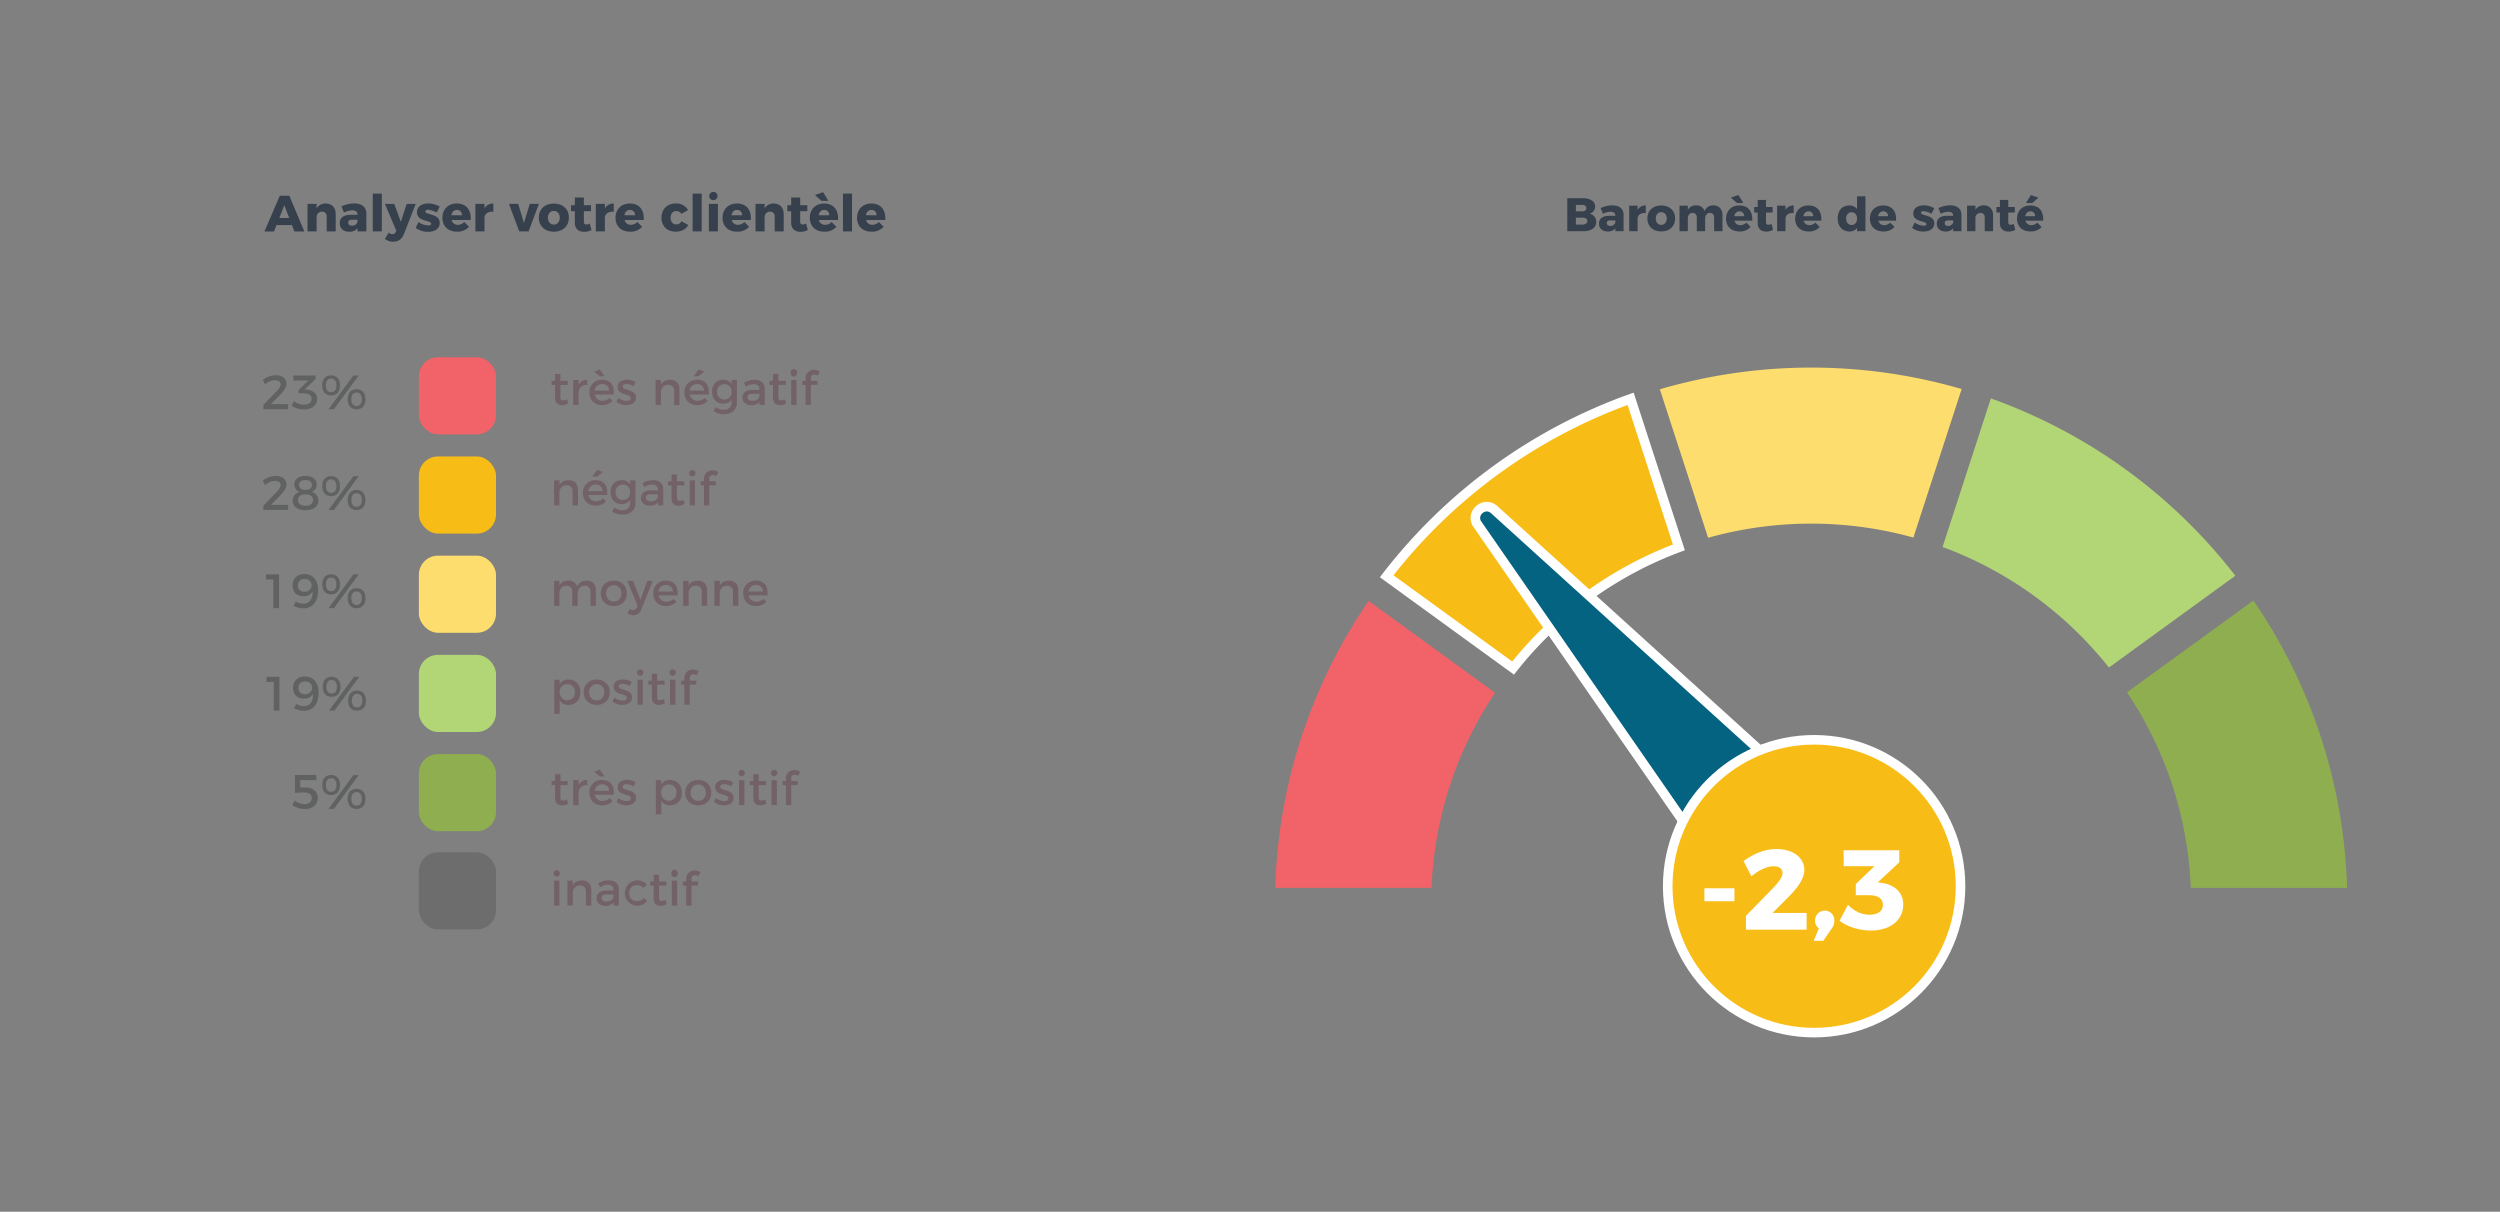 <svg xmlns="http://www.w3.org/2000/svg" viewBox="0 0 1568 760"><rect x="0" y="0" width="1568" height="760" fill="#808080" stroke="none"/><defs><style>.cls-1{fill:#f16368;}.cls-2,.cls-6{fill:#f8bc16;}.cls-3{fill:#fddd6d;}.cls-4{fill:#b2d676;}.cls-5{fill:#8fae50;}.cls-6,.cls-7{stroke:#fff;stroke-miterlimit:10;stroke-width:6px;}.cls-7{fill:#036381;}.cls-8{fill:#606161;}.cls-9{fill:#6d6d6d;}.cls-10{fill:#fff;}.cls-11{fill:#37404d;}.cls-12{fill:#726268;}</style></defs><title>fr-home-barometer</title><g id="HOME_barometer" data-name="HOME barometer"><rect class="cls-1" x="262.71" y="224.06" width="48.38" height="48.38" rx="12" ry="12"/><rect class="cls-2" x="262.71" y="286.28" width="48.38" height="48.38" rx="12" ry="12"/><rect class="cls-3" x="262.71" y="348.5" width="48.38" height="48.38" rx="12" ry="12"/><rect class="cls-4" x="262.71" y="410.72" width="48.38" height="48.38" rx="12" ry="12"/><rect class="cls-5" x="262.71" y="472.94" width="48.38" height="48.38" rx="12" ry="12"/><path class="cls-5" d="M1334.07,434.22a237.08,237.08,0,0,1,40,122.63h98a334.55,334.55,0,0,0-58.75-180.21Z"/><path class="cls-1" d="M799.86,556.85h98a237.1,237.1,0,0,1,39.83-122.34l-79.26-57.59A334.54,334.54,0,0,0,799.86,556.85Z"/><path class="cls-6" d="M949,419a239,239,0,0,1,104-75.69l-30.28-93.19a337,337,0,0,0-153,111.3Z"/><path class="cls-4" d="M1218.38,343.06a238.93,238.93,0,0,1,104.34,75.62L1402,361.1a337,337,0,0,0-153.32-111.22Z"/><path class="cls-3" d="M1071.32,337.3a239.74,239.74,0,0,1,128.75-.15L1230.35,244a337.83,337.83,0,0,0-189.3.16Z"/><path class="cls-7" d="M1163,595a42.6,42.6,0,0,0,10.77-59.33,44.12,44.12,0,0,0-6.4-7.3L1025,399.29l-54.2-49.15-33.58-30.45c-3.9-3.55-9-1.69-11,1.89a6.71,6.71,0,0,0,.46,7.32l26.85,38.76,39.61,57.18,110.44,159.39A42.64,42.64,0,0,0,1163,595Zm-42.71-47.14a20.9,20.9,0,1,1,8,28.45,20.9,20.9,0,0,1-8-28.45Zm0,0"/><path class="cls-8" d="M176,241.17c0-1.73-1.39-2.73-3.72-2.73a9.45,9.45,0,0,0-6,2.64l-1.46-2.76a12.92,12.92,0,0,1,7.9-3c4.15,0,7,2.09,7,5.35,0,2.12-1.66,4.51-4,6.93l-5.81,5.87H180.7v3.21H165.18V254l8.07-8.35C174.86,244.07,176,242.38,176,241.17Z"/><path class="cls-8" d="M198.91,250.09c0,4-3.21,6.72-8.32,6.72a13.8,13.8,0,0,1-7.68-2.3l1.48-2.9a9.25,9.25,0,0,0,6,2.21c3.21,0,5.08-1.46,5.08-3.67s-1.9-3.48-5.14-3.48H187.2v-2l6.21-6H184l0-3.18h13.92v2.24L191,244.28l1.25.1C196.25,244.71,198.91,246.74,198.91,250.09Z"/><path class="cls-8" d="M213.28,241.71c0,4-2.12,6.33-5.6,6.33s-5.59-2.36-5.59-6.33,2.12-6.29,5.59-6.29S213.28,237.78,213.28,241.71Zm-8.86,0c0,2.73,1.18,4.27,3.26,4.27s3.3-1.54,3.3-4.27-1.21-4.26-3.3-4.26S204.42,239,204.42,241.71ZM225,235.48l-15.55,21.18h-3.36l15.58-21.18Zm4.24,14.92c0,4-2.12,6.32-5.6,6.32s-5.6-2.36-5.6-6.32,2.12-6.3,5.6-6.3S229.23,246.46,229.23,250.4Zm-8.87,0c0,2.72,1.18,4.26,3.27,4.26s3.3-1.54,3.3-4.26-1.21-4.27-3.3-4.27S220.36,247.7,220.36,250.4Z"/><rect class="cls-9" x="262.71" y="534.55" width="48.38" height="48.38" rx="12" ry="12"/><path class="cls-8" d="M176,304.34c0-1.73-1.39-2.73-3.72-2.73a9.45,9.45,0,0,0-6,2.64l-1.46-2.76a12.92,12.92,0,0,1,7.9-3c4.15,0,7,2.08,7,5.35,0,2.12-1.66,4.51-4,6.93l-5.81,5.87H180.7v3.21H165.18V317.2l8.07-8.35C174.86,307.24,176,305.55,176,304.34Z"/><path class="cls-8" d="M198.64,304a4.86,4.86,0,0,1-3.09,4.51,5.65,5.65,0,0,1,4.15,5.39c0,3.78-3.12,6.11-8.08,6.11s-8.08-2.3-8.08-6.05a5.74,5.74,0,0,1,4.3-5.45,5.08,5.08,0,0,1-3.27-4.66c0-3.3,2.72-5.35,7-5.35S198.64,300.55,198.64,304Zm-11.74,9.57c0,2.33,1.72,3.63,4.72,3.63s4.72-1.3,4.72-3.6-1.76-3.51-4.75-3.51S186.9,311.33,186.9,313.54Zm.7-9.38c0,2,1.48,3.11,4,3.11s4-1.15,4-3.11-1.45-3.12-4-3.12S187.6,302.19,187.6,304.16Z"/><path class="cls-8" d="M213.28,304.88c0,4-2.12,6.33-5.6,6.33s-5.59-2.36-5.59-6.33,2.12-6.29,5.59-6.29S213.28,301,213.28,304.88Zm-8.86,0c0,2.72,1.18,4.27,3.26,4.27s3.3-1.55,3.3-4.27-1.21-4.26-3.3-4.26S204.42,302.19,204.42,304.88ZM225,298.65l-15.55,21.18h-3.36l15.58-21.18Zm4.24,14.92c0,4-2.12,6.32-5.6,6.32s-5.6-2.36-5.6-6.32,2.12-6.3,5.6-6.3S229.23,309.63,229.23,313.57Zm-8.87,0c0,2.72,1.18,4.26,3.27,4.26s3.3-1.54,3.3-4.26-1.21-4.27-3.3-4.27S220.36,310.87,220.36,313.57Z"/><path class="cls-8" d="M175,360.23v21.21h-3.57v-18h-4.57v-3.21Z"/><path class="cls-8" d="M190.17,378.63c4.08,0,6-3.09,5.87-7.69a6.12,6.12,0,0,1-5.75,3c-4.21,0-6.78-2.66-6.78-6.78,0-4.39,2.94-7.11,7.41-7.11,5.33,0,8.6,3.81,8.6,10.32,0,6.78-3.54,11.19-9.11,11.19a13.81,13.81,0,0,1-6.29-1.6l1.39-2.69A8.93,8.93,0,0,0,190.17,378.63Zm-3.33-11.41c0,2.42,1.57,3.93,4.11,3.93,2.88,0,4.54-1.87,4.51-4,0-1.85-1.3-4-4.35-4C188.56,363.14,186.84,364.65,186.84,367.22Z"/><path class="cls-8" d="M213.28,366.5c0,4-2.12,6.32-5.6,6.32s-5.59-2.36-5.59-6.32,2.12-6.3,5.59-6.3S213.28,362.56,213.28,366.5Zm-8.86,0c0,2.72,1.18,4.26,3.26,4.26s3.3-1.54,3.3-4.26-1.21-4.27-3.3-4.27S204.42,363.8,204.42,366.5ZM225,360.26l-15.55,21.18h-3.36l15.58-21.18Zm4.24,14.92c0,4-2.12,6.32-5.6,6.32s-5.6-2.36-5.6-6.32,2.12-6.3,5.6-6.3S229.23,371.25,229.23,375.18Zm-8.87,0c0,2.72,1.18,4.27,3.27,4.27s3.3-1.55,3.3-4.27-1.21-4.27-3.3-4.27S220.36,372.49,220.36,375.18Z"/><path class="cls-8" d="M175.26,424.48v21.21h-3.57v-18h-4.57v-3.2Z"/><path class="cls-8" d="M190.48,442.87c4.08,0,6-3.08,5.87-7.68a6.11,6.11,0,0,1-5.75,3c-4.21,0-6.78-2.66-6.78-6.77,0-4.39,2.94-7.11,7.42-7.11,5.32,0,8.59,3.81,8.59,10.31,0,6.78-3.54,11.2-9.11,11.2a13.93,13.93,0,0,1-6.29-1.6l1.39-2.7A8.87,8.87,0,0,0,190.48,442.87Zm-3.33-11.4c0,2.42,1.57,3.93,4.12,3.93,2.87,0,4.53-1.88,4.5-4,0-1.85-1.3-4-4.35-4C188.88,427.38,187.15,428.9,187.15,431.47Z"/><path class="cls-8" d="M213.59,430.74c0,4-2.11,6.32-5.59,6.32s-5.6-2.35-5.6-6.32,2.12-6.29,5.6-6.29S213.59,426.81,213.59,430.74Zm-8.86,0c0,2.72,1.18,4.27,3.27,4.27s3.29-1.55,3.29-4.27-1.21-4.27-3.29-4.27S204.73,428.05,204.73,430.74Zm20.57-6.23-15.55,21.18h-3.36L222,424.51Zm4.24,14.91c0,4-2.12,6.33-5.6,6.33s-5.6-2.36-5.6-6.33,2.12-6.29,5.6-6.29S229.54,435.49,229.54,439.42Zm-8.87,0c0,2.73,1.18,4.27,3.27,4.27s3.3-1.54,3.3-4.27-1.21-4.26-3.3-4.26S220.67,436.73,220.67,439.42Z"/><path class="cls-8" d="M191.44,493.88c4.81,0,7.9,2.72,7.9,6.41,0,4.33-3.21,7.15-8.17,7.15a15.07,15.07,0,0,1-7.84-2.43l1.45-2.9a10,10,0,0,0,6,2.24c3,0,4.75-1.45,4.75-3.81,0-2.18-1.79-3.51-4.69-3.51-1.36,0-4.33.12-5.84.3V486.1h13.43v3.21H188.29v4.6C189.23,493.88,190.62,493.88,191.44,493.88Z"/><path class="cls-8" d="M213.29,492.37c0,4-2.12,6.32-5.6,6.32s-5.6-2.36-5.6-6.32,2.12-6.3,5.6-6.3S213.29,488.43,213.29,492.37Zm-8.87,0c0,2.72,1.18,4.26,3.27,4.26s3.3-1.54,3.3-4.26-1.21-4.27-3.3-4.27S204.42,489.67,204.42,492.37ZM225,486.13l-15.56,21.18h-3.36l15.59-21.18Zm4.23,14.92c0,4-2.12,6.33-5.6,6.33S218,505,218,501.05s2.11-6.29,5.59-6.29S229.23,497.12,229.23,501.05Zm-8.86,0c0,2.72,1.18,4.27,3.26,4.27s3.3-1.55,3.3-4.27-1.21-4.27-3.3-4.27S220.37,498.36,220.37,501.05Z"/><circle class="cls-6" cx="1137.82" cy="555.83" r="91.83"/><path class="cls-10" d="M1087.83,557.14v8.13H1069v-8.13Z"/><path class="cls-10" d="M1118,547.59c0-2.7-2.07-4.27-5.7-4.27-4.07,0-9.2,2.42-13.83,6.34l-4.92-9.62c6.42-4.7,13.4-7.55,20.67-7.55,10.12,0,17.46,5.27,17.46,13.18,0,5.41-4.13,11-9.69,16.67l-10.26,10.27h21.37v10.47h-38l-.07-8.62,18.17-18.67C1115.91,552.94,1118,549.73,1118,547.59Z"/><path class="cls-10" d="M1150.54,577.45a8.79,8.79,0,0,1-1.64,4.85l-5.34,7.76h-6l3.21-7.84a5.59,5.59,0,0,1-2.35-4.77,6.06,6.06,0,1,1,12.11,0Z"/><path class="cls-10" d="M1193.72,567.33c0,9.62-7.91,16.32-20.31,16.32-7.26,0-14.82-2.42-19.66-6.13l5.27-10c3.92,4.07,8.62,6.2,13.4,6.2,5.48,0,8.55-2.28,8.55-6.2s-3.07-6.05-8.62-6.05h-8.41v-7l11.68-11.18h-19.24l-.07-10h34.92v7.55l-13.47,12.54,2.49.36C1188.16,554.86,1193.72,559.71,1193.72,567.33Z"/></g><g id="Barometer"><path class="cls-11" d="M1000.5,129.54a4.59,4.59,0,0,1-3.57,4.49,5.1,5.1,0,0,1,4.24,5.22c0,3.54-3.09,5.75-8,5.75H983V124.32h9.82C997.52,124.32,1000.5,126.36,1000.5,129.54Zm-5.55,1c0-1.24-.91-2-2.42-2H988.4v4h4.13C994,132.55,995,131.79,995,130.49Zm.65,8.08c0-1.3-1.18-2.12-3.07-2.09H988.4v4.33h4.13C994.42,140.81,995.6,140,995.6,138.57Z"/><path class="cls-11" d="M1018.31,134.62V145h-5.17v-1.8a5.74,5.74,0,0,1-4.8,2c-3.42,0-5.46-2.07-5.46-5s2.15-4.78,6.11-4.84h4.15v-.17c0-1.51-1-2.39-3-2.39a11.62,11.62,0,0,0-4.78,1.27l-1.45-3.54a17.61,17.61,0,0,1,7.44-1.74C1015.71,128.84,1018.28,131,1018.31,134.62Zm-5.17,5v-1.38H1010c-1.48,0-2.21.53-2.21,1.65s.79,1.8,2.15,1.8A3.14,3.14,0,0,0,1013.14,139.6Z"/><path class="cls-11" d="M1032.22,128.84v4.8c-2.92-.29-4.86,1-5.13,3.22V145h-5.25V129h5.25v2.66A5.73,5.73,0,0,1,1032.22,128.84Z"/><path class="cls-11" d="M1050.66,137c0,4.92-3.49,8.17-8.74,8.17s-8.7-3.25-8.7-8.17,3.45-8.14,8.7-8.14S1050.66,132.11,1050.66,137Zm-12.16.06c0,2.39,1.39,4,3.42,4s3.46-1.59,3.46-4-1.39-4-3.46-4S1038.5,134.71,1038.5,137.07Z"/><path class="cls-11" d="M1080.35,134.94V145h-5.25v-8.55c0-1.83-1-2.92-2.62-2.92-1.86,0-3,1.5-3,3.6V145h-5.25v-8.55c0-1.83-1-2.92-2.63-2.92-1.86,0-3,1.5-3,3.6V145h-5.22V129h5.22v2.63a5.7,5.7,0,0,1,5.2-2.83,5.28,5.28,0,0,1,5.3,3.57,5.7,5.7,0,0,1,5.58-3.57C1078.08,128.84,1080.35,131.2,1080.35,134.94Z"/><path class="cls-11" d="M1099,138.42H1087.9a3.56,3.56,0,0,0,3.62,2.8,5.29,5.29,0,0,0,3.75-1.62l2.74,2.75a9,9,0,0,1-7,2.83c-5.22,0-8.43-3.22-8.43-8.08s3.33-8.23,8.31-8.23C1096.51,128.87,1099.34,132.61,1099,138.42Zm-9.53-11.09-3.87-3.39,4.72-1.65,3.13,5Zm4.45,8.29a2.85,2.85,0,0,0-3-3.07c-1.71,0-2.83,1.24-3.18,3.07Z"/><path class="cls-11" d="M1112.08,144.17a8.79,8.79,0,0,1-4.31,1.07c-3.1,0-5.34-1.8-5.34-5.11v-6.84h-2.21v-3.48h2.21v-4.42h5.22v4.42h4.13v3.48h-4.13v6c0,1.18.53,1.71,1.45,1.68a5.54,5.54,0,0,0,2-.53Z"/><path class="cls-11" d="M1125,128.84v4.8c-2.92-.29-4.86,1-5.13,3.22V145h-5.25V129h5.25v2.66A5.73,5.73,0,0,1,1125,128.84Z"/><path class="cls-11" d="M1142.33,138.42h-11.09a3.57,3.57,0,0,0,3.63,2.8,5.31,5.31,0,0,0,3.75-1.62l2.74,2.75a9,9,0,0,1-7,2.83c-5.22,0-8.44-3.22-8.44-8.08s3.34-8.23,8.32-8.23C1139.86,128.87,1142.69,132.61,1142.33,138.42Zm-5.07-2.8a2.85,2.85,0,0,0-3-3.07c-1.71,0-2.83,1.24-3.19,3.07Z"/><path class="cls-11" d="M1170,123.11V145h-5.25v-2.06a5.62,5.62,0,0,1-4.72,2.27c-4.48,0-7.43-3.31-7.43-8.26s2.92-8.08,7.32-8.08a5.86,5.86,0,0,1,4.83,2.27v-8Zm-5.25,14c0-2.39-1.38-4-3.42-4s-3.45,1.63-3.45,4,1.39,4,3.45,4S1164.74,139.46,1164.74,137.1Z"/><path class="cls-11" d="M1189.22,138.42h-11.09a3.57,3.57,0,0,0,3.63,2.8,5.29,5.29,0,0,0,3.74-1.62l2.75,2.75a9,9,0,0,1-7,2.83c-5.22,0-8.43-3.22-8.43-8.08s3.33-8.23,8.32-8.23C1186.74,128.87,1189.57,132.61,1189.22,138.42Zm-5.07-2.8a2.85,2.85,0,0,0-3-3.07c-1.71,0-2.84,1.24-3.19,3.07Z"/><path class="cls-11" d="M1206.35,132.46c-.89,0-1.51.33-1.51,1,0,2.09,8.38,1.09,8.35,6.63,0,3.28-2.86,5.14-6.75,5.14a11.74,11.74,0,0,1-7.2-2.28l1.65-3.39a10.38,10.38,0,0,0,5.67,2c1,0,1.68-.33,1.68-1,0-2.19-8.23-1.1-8.23-6.61,0-3.33,2.8-5.16,6.55-5.16a12.92,12.92,0,0,1,6.63,1.86l-1.77,3.42A12,12,0,0,0,1206.35,132.46Z"/><path class="cls-11" d="M1230.21,134.62V145H1225v-1.8a5.74,5.74,0,0,1-4.8,2c-3.42,0-5.46-2.07-5.46-5s2.15-4.78,6.11-4.84H1225v-.17c0-1.51-1-2.39-3-2.39a11.62,11.62,0,0,0-4.78,1.27l-1.45-3.54a17.61,17.61,0,0,1,7.44-1.74C1227.61,128.84,1230.18,131,1230.21,134.62Zm-5.17,5v-1.38h-3.12c-1.48,0-2.21.53-2.21,1.65s.79,1.8,2.15,1.8A3.14,3.14,0,0,0,1225,139.6Z"/><path class="cls-11" d="M1250.05,134.94V145h-5.22v-8.55a2.63,2.63,0,0,0-2.71-2.92,3.13,3.13,0,0,0-3.13,3V145h-5.25V129H1239v2.6a5.86,5.86,0,0,1,5.28-2.8C1247.75,128.84,1250.05,131.2,1250.05,134.94Z"/><path class="cls-11" d="M1264,144.17a8.76,8.76,0,0,1-4.31,1.07c-3.09,0-5.34-1.8-5.34-5.11v-6.84h-2.21v-3.48h2.21v-4.42h5.23v4.42h4.12v3.48h-4.12v6c0,1.18.53,1.71,1.44,1.68a5.64,5.64,0,0,0,2-.53Z"/><path class="cls-11" d="M1281.49,138.42H1270.4a3.57,3.57,0,0,0,3.62,2.8,5.29,5.29,0,0,0,3.75-1.62l2.74,2.75a9,9,0,0,1-7,2.83c-5.22,0-8.43-3.22-8.43-8.08s3.33-8.23,8.31-8.23C1279,128.87,1281.84,132.61,1281.49,138.42Zm-5.08-2.8a2.85,2.85,0,0,0-3-3.07c-1.71,0-2.83,1.24-3.18,3.07Zm-1.77-8.29h-4l3.16-5,4.69,1.65Z"/><path class="cls-11" d="M183.11,141.18h-9.69l-1.56,4h-6l9.62-22.4h6l9.39,22.4h-6.23Zm-1.73-4.47-3.07-8-3.13,8Z"/><path class="cls-11" d="M210.56,134.25v10.9H204.9v-9.27a2.85,2.85,0,0,0-2.94-3.16,3.39,3.39,0,0,0-3.39,3.29v9.14h-5.68V127.86h5.68v2.81a6.36,6.36,0,0,1,5.72-3C208.06,127.64,210.56,130.19,210.56,134.25Z"/><path class="cls-11" d="M229.79,133.9v11.25H224.2v-2a6.26,6.26,0,0,1-5.21,2.2c-3.7,0-5.91-2.23-5.91-5.4s2.34-5.17,6.62-5.24h4.5v-.19c0-1.63-1.12-2.59-3.29-2.59a12.54,12.54,0,0,0-5.17,1.38l-1.57-3.84a19.12,19.12,0,0,1,8.05-1.88C227,127.64,229.76,129.94,229.79,133.9Zm-5.59,5.4v-1.5h-3.38c-1.6,0-2.4.57-2.4,1.79s.86,1.95,2.33,1.95A3.4,3.4,0,0,0,224.2,139.3Z"/><path class="cls-11" d="M239.48,121.44v23.71h-5.69V121.44Z"/><path class="cls-11" d="M246.54,151.6a7.87,7.87,0,0,1-5.11-1.79l2.36-3.93a3.39,3.39,0,0,0,2.3,1,2.2,2.2,0,0,0,2.08-1.31l.42-.8-7.16-16.87h5.85l4.12,11.25,3.67-11.25h5.66l-7.42,19C252,150.07,249.8,151.6,246.54,151.6Z"/><path class="cls-11" d="M268.43,131.57c-1,0-1.63.35-1.63,1.08,0,2.27,9.07,1.19,9,7.19,0,3.55-3.1,5.56-7.31,5.56a12.75,12.75,0,0,1-7.8-2.46l1.79-3.67a11.26,11.26,0,0,0,6.13,2.14c1.06,0,1.82-.35,1.82-1.06,0-2.36-8.91-1.18-8.91-7.15,0-3.61,3-5.6,7.09-5.6a14,14,0,0,1,7.19,2l-1.91,3.7A13.24,13.24,0,0,0,268.43,131.57Z"/><path class="cls-11" d="M295.24,138h-12a3.87,3.87,0,0,0,3.93,3,5.72,5.72,0,0,0,4-1.76l3,3a9.74,9.74,0,0,1-7.55,3.07c-5.65,0-9.13-3.48-9.13-8.76s3.61-8.91,9-8.91C292.56,127.67,295.62,131.73,295.24,138Zm-5.5-3a3.08,3.08,0,0,0-3.19-3.33c-1.85,0-3.07,1.34-3.45,3.33Z"/><path class="cls-11" d="M309.43,127.64v5.2c-3.16-.31-5.27,1.09-5.56,3.49v8.82h-5.69V127.86h5.69v2.88A6.19,6.19,0,0,1,309.43,127.64Z"/><path class="cls-11" d="M325,127.86l3.61,12,3.65-12H338l-6.48,17.29h-5.85l-6.45-17.29Z"/><path class="cls-11" d="M356.82,136.49c0,5.33-3.77,8.85-9.46,8.85s-9.43-3.52-9.43-8.85,3.74-8.82,9.43-8.82S356.82,131.18,356.82,136.49Zm-13.17.06c0,2.59,1.51,4.32,3.71,4.32s3.74-1.73,3.74-4.32-1.5-4.28-3.74-4.28S343.65,134,343.65,136.55Z"/><path class="cls-11" d="M371,144.25a9.5,9.5,0,0,1-4.67,1.15c-3.35,0-5.78-2-5.78-5.53v-7.41h-2.4v-3.77h2.4V123.9h5.65v4.79h4.48v3.77h-4.48V139c0,1.28.58,1.85,1.57,1.82a6,6,0,0,0,2.14-.57Z"/><path class="cls-11" d="M384.94,127.64v5.2c-3.16-.31-5.27,1.09-5.56,3.49v8.82h-5.69V127.86h5.69v2.88A6.19,6.19,0,0,1,384.94,127.64Z"/><path class="cls-11" d="M403.76,138h-12a3.87,3.87,0,0,0,3.93,3,5.72,5.72,0,0,0,4.05-1.76l3,3a9.73,9.73,0,0,1-7.54,3.07c-5.66,0-9.14-3.48-9.14-8.76s3.61-8.91,9-8.91C401.08,127.67,404.14,131.73,403.76,138Zm-5.49-3a3.09,3.09,0,0,0-3.2-3.33c-1.85,0-3.07,1.34-3.45,3.33Z"/><path class="cls-11" d="M424.05,132.37c-2,0-3.45,1.69-3.45,4.18s1.41,4.19,3.45,4.19a3.55,3.55,0,0,0,3.39-2l4.19,2.39c-1.38,2.66-4.19,4.16-7.86,4.16-5.34,0-8.89-3.48-8.89-8.76s3.58-8.91,8.95-8.91a8.52,8.52,0,0,1,7.73,4.09l-4.12,2.4A4,4,0,0,0,424.05,132.37Z"/><path class="cls-11" d="M440.1,121.44v23.71h-5.69V121.44Z"/><path class="cls-11" d="M450.26,127.86v17.29H444.6V127.86ZM450,123a2.59,2.59,0,1,1-2.58-2.62A2.49,2.49,0,0,1,450,123Z"/><path class="cls-11" d="M470.93,138h-12a3.87,3.87,0,0,0,3.93,3,5.72,5.72,0,0,0,4-1.76l3,3a9.73,9.73,0,0,1-7.54,3.07c-5.66,0-9.14-3.48-9.14-8.76s3.61-8.91,9-8.91C468.25,127.67,471.31,131.73,470.93,138Zm-5.49-3a3.09,3.09,0,0,0-3.2-3.33c-1.85,0-3.07,1.34-3.45,3.33Z"/><path class="cls-11" d="M491.54,134.25v10.9h-5.65v-9.27a2.85,2.85,0,0,0-2.94-3.16,3.38,3.38,0,0,0-3.39,3.29v9.14h-5.69V127.86h5.69v2.81a6.35,6.35,0,0,1,5.72-3C489.05,127.64,491.54,130.19,491.54,134.25Z"/><path class="cls-11" d="M506.66,144.25A9.47,9.47,0,0,1,502,145.4c-3.35,0-5.78-2-5.78-5.53v-7.41h-2.4v-3.77h2.4V123.9h5.66v4.79h4.47v3.77h-4.47V139c0,1.28.57,1.85,1.56,1.82a6,6,0,0,0,2.14-.57Z"/><path class="cls-11" d="M525.61,138h-12a3.88,3.88,0,0,0,3.93,3,5.74,5.74,0,0,0,4.06-1.76l3,3a9.7,9.7,0,0,1-7.54,3.07c-5.65,0-9.14-3.48-9.14-8.76s3.61-8.91,9-8.91C522.92,127.67,526,131.73,525.61,138Zm-10.32-12-4.19-3.68,5.11-1.79L519.6,126Zm4.82,9a3.09,3.09,0,0,0-3.19-3.33c-1.86,0-3.07,1.34-3.45,3.33Z"/><path class="cls-11" d="M534.4,121.44v23.71h-5.69V121.44Z"/><path class="cls-11" d="M555.23,138h-12a3.87,3.87,0,0,0,3.93,3,5.72,5.72,0,0,0,4.05-1.76l3,3a9.73,9.73,0,0,1-7.54,3.07c-5.66,0-9.14-3.48-9.14-8.76s3.61-8.91,9-8.91C552.55,127.67,555.61,131.73,555.23,138Zm-5.5-3a3.08,3.08,0,0,0-3.19-3.33c-1.85,0-3.07,1.34-3.45,3.33Z"/><path class="cls-12" d="M356.39,253a7.62,7.62,0,0,1-3.87,1.15c-2.36,0-4.39-1.36-4.39-4.57v-8.15h-2.22V238.9h2.22v-4.31h3.36v4.31h4.63v2.53h-4.63V249c0,1.62.62,2.12,1.68,2.12a5.49,5.49,0,0,0,2.36-.68Z"/><path class="cls-12" d="M368.33,238.19v3.24c-3.16-.17-5.16,1.69-5.43,4.37V254h-3.39V238.31h3.39v3.12A5.71,5.71,0,0,1,368.33,238.19Z"/><path class="cls-12" d="M384.93,247.45H373.07a4.78,4.78,0,0,0,4.87,3.93,6.09,6.09,0,0,0,4.42-1.83l1.8,1.91a8.53,8.53,0,0,1-6.48,2.66c-4.84,0-8-3.22-8-7.94a7.62,7.62,0,0,1,7.94-8C383.1,238.19,385.34,241.79,384.93,247.45ZM376.26,236l-3.6-2.89,3.48-1.48,3.13,4.37ZM382,245a4,4,0,0,0-4.36-4.07A4.44,4.44,0,0,0,373,245Z"/><path class="cls-12" d="M392.89,240.88c-1.33,0-2.3.44-2.3,1.56,0,2.89,8.35,1.33,8.32,7,0,3.21-2.86,4.66-6,4.66a9.73,9.73,0,0,1-6.31-2.18l1.21-2.42a8.52,8.52,0,0,0,5.25,1.94c1.44,0,2.56-.5,2.56-1.68,0-3.21-8.25-1.41-8.22-7.08,0-3.18,2.77-4.54,5.78-4.54a9.92,9.92,0,0,1,5.48,1.59l-1.24,2.51A9.23,9.23,0,0,0,392.89,240.88Z"/><path class="cls-12" d="M426.18,244.24V254h-3.39v-8.82a3.49,3.49,0,0,0-3.77-3.8,4.4,4.4,0,0,0-4.46,4.27V254h-3.39V238.31h3.39v3c1.12-2.19,3.13-3.13,5.78-3.13C424,238.19,426.18,240.49,426.18,244.24Z"/><path class="cls-12" d="M444.53,247.45H432.67a4.78,4.78,0,0,0,4.87,3.93,6.09,6.09,0,0,0,4.42-1.83l1.8,1.91a8.55,8.55,0,0,1-6.49,2.66c-4.84,0-8-3.22-8-7.94a7.61,7.61,0,0,1,7.93-8C442.7,238.19,444.94,241.79,444.53,247.45ZM441.58,245a4,4,0,0,0-4.37-4.07,4.44,4.44,0,0,0-4.6,4.07ZM438.07,236h-3l3.12-4.37,3.48,1.48Z"/><path class="cls-12" d="M462.22,238.31v14.16c0,4.51-3.22,7.34-8.14,7.34a11.47,11.47,0,0,1-6.52-2.06L449,255.3a7.9,7.9,0,0,0,4.92,1.71c3,0,4.93-1.74,4.93-4.46v-2a5.76,5.76,0,0,1-5.19,2.65c-4.25,0-7.08-3.06-7.08-7.58s2.8-7.43,7-7.46a5.85,5.85,0,0,1,5.31,2.65v-2.53Zm-3.36,7.43a4.47,4.47,0,0,0-4.52-4.81,4.53,4.53,0,0,0-4.57,4.81c0,2.83,1.86,4.84,4.57,4.84A4.5,4.5,0,0,0,458.86,245.74Z"/><path class="cls-12" d="M476.34,254v-1.92a6.35,6.35,0,0,1-5.19,2.07c-3.39,0-5.51-2.1-5.51-4.87s2.15-4.69,5.92-4.72h4.75v-.47c0-2-1.27-3.16-3.74-3.16a8.2,8.2,0,0,0-4.63,1.6l-1.39-2.36a11.48,11.48,0,0,1,6.75-2c4.05,0,6.32,2.06,6.35,5.52l0,10.29Zm0-5.52V247h-4.24c-2.22,0-3.25.59-3.25,2.09s1.15,2.33,3,2.33C474.28,251.46,476.14,250.2,476.31,248.48Z"/><path class="cls-12" d="M493.09,253a7.59,7.59,0,0,1-3.86,1.15c-2.36,0-4.4-1.36-4.4-4.57v-8.15h-2.21V238.9h2.21v-4.31h3.37v4.31h4.63v2.53H488.2V249c0,1.62.61,2.12,1.68,2.12a5.57,5.57,0,0,0,2.36-.68Z"/><path class="cls-12" d="M499.87,233.83a2,2,0,1,1-3.95,0,2,2,0,1,1,3.95,0Zm-.29,4.48V254h-3.36V238.31Z"/><path class="cls-12" d="M508.6,237v1.86h4.1v2.53h-4.1V254h-3.36V241.43h-2.07V238.9h2.07v-1.54a5.14,5.14,0,0,1,5.4-5.39,6,6,0,0,1,3.54,1.09l-1.3,2.59a3.81,3.81,0,0,0-2.15-.73A2,2,0,0,0,508.6,237Z"/><path class="cls-12" d="M362.52,307.24V317h-3.39v-8.82a3.5,3.5,0,0,0-3.78-3.8,4.39,4.39,0,0,0-4.45,4.27V317h-3.39V301.31h3.39v3c1.12-2.19,3.13-3.13,5.78-3.13C360.34,301.19,362.52,303.49,362.52,307.24Z"/><path class="cls-12" d="M380.86,310.45H369a4.79,4.79,0,0,0,4.87,3.93,6.11,6.11,0,0,0,4.43-1.83l1.79,1.91a8.53,8.53,0,0,1-6.48,2.66c-4.84,0-8-3.22-8-7.94a7.62,7.62,0,0,1,7.94-8C379,301.19,381.27,304.79,380.86,310.45ZM377.91,308a4,4,0,0,0-4.36-4.07A4.44,4.44,0,0,0,369,308ZM374.4,299h-3l3.13-4.37,3.48,1.48Z"/><path class="cls-12" d="M398.55,301.31v14.16c0,4.51-3.21,7.34-8.14,7.34a11.44,11.44,0,0,1-6.51-2.06l1.44-2.45a8,8,0,0,0,4.93,1.71c3,0,4.92-1.74,4.92-4.46v-2a5.74,5.74,0,0,1-5.19,2.65c-4.25,0-7.08-3.06-7.08-7.58s2.8-7.43,7-7.46a5.85,5.85,0,0,1,5.31,2.65v-2.53Zm-3.36,7.43a4.47,4.47,0,0,0-4.51-4.81,4.53,4.53,0,0,0-4.57,4.81c0,2.83,1.86,4.84,4.57,4.84S395.19,311.57,395.19,308.74Z"/><path class="cls-12" d="M412.68,317v-1.92a6.35,6.35,0,0,1-5.19,2.07c-3.39,0-5.52-2.1-5.52-4.87s2.15-4.69,5.93-4.72h4.75v-.47c0-2-1.27-3.16-3.75-3.16a8.25,8.25,0,0,0-4.63,1.6l-1.38-2.36a11.46,11.46,0,0,1,6.75-2c4,0,6.31,2.06,6.34,5.52L416,317Zm0-5.52V310H408.4c-2.21,0-3.24.59-3.24,2.09s1.15,2.33,3,2.33C410.61,314.46,412.47,313.2,412.65,311.48Z"/><path class="cls-12" d="M429.43,316a7.62,7.62,0,0,1-3.87,1.15c-2.36,0-4.39-1.36-4.39-4.57v-8.15H419V301.9h2.21v-4.31h3.36v4.31h4.63v2.53h-4.63V312c0,1.62.62,2.12,1.68,2.12a5.49,5.49,0,0,0,2.36-.68Z"/><path class="cls-12" d="M436.21,296.83a2,2,0,1,1-2-2A1.95,1.95,0,0,1,436.21,296.83Zm-.3,4.48V317h-3.36V301.31Z"/><path class="cls-12" d="M444.94,300v1.86H449v2.53h-4.1V317h-3.37V304.43h-2.06V301.9h2.06v-1.54A5.15,5.15,0,0,1,447,295a6,6,0,0,1,3.54,1.09l-1.3,2.59a3.78,3.78,0,0,0-2.15-.73A2,2,0,0,0,444.94,300Z"/><path class="cls-12" d="M373.73,370.24V380h-3.39v-8.82a3.49,3.49,0,0,0-3.72-3.83c-2.68.08-4.31,2.15-4.31,4.89V380h-3.39v-8.82c0-2.39-1.38-3.83-3.69-3.83-2.71.08-4.36,2.15-4.36,4.89V380h-3.36V364.31h3.36v3c1.09-2.22,3.1-3.16,5.69-3.16A5.27,5.27,0,0,1,362,368c1-2.63,3.1-3.78,6-3.78C371.58,364.19,373.73,366.49,373.73,370.24Z"/><path class="cls-12" d="M393.16,372.13c0,4.74-3.33,8-8.17,8s-8.2-3.25-8.2-8,3.33-7.94,8.2-7.94S393.16,367.41,393.16,372.13Zm-13,.05c0,3,2,5.11,4.81,5.11s4.78-2.07,4.78-5.11-2-5.1-4.78-5.1A4.74,4.74,0,0,0,380.18,372.18Z"/><path class="cls-12" d="M397.17,385.87a5.28,5.28,0,0,1-3.63-1.33l1.44-2.62a3.32,3.32,0,0,0,2,.76,2.56,2.56,0,0,0,2.39-1.74l.53-1.18-6.49-15.45H397l4.69,11.89L406,364.31h3.4l-7.14,17.84A5.23,5.23,0,0,1,397.17,385.87Z"/><path class="cls-12" d="M425,373.45H413.12a4.78,4.78,0,0,0,4.87,3.93,6.09,6.09,0,0,0,4.42-1.83l1.8,1.91a8.55,8.55,0,0,1-6.49,2.66c-4.84,0-8-3.22-8-7.94a7.61,7.61,0,0,1,7.93-8C423.15,364.19,425.39,367.79,425,373.45ZM422,371a4,4,0,0,0-4.37-4.07,4.44,4.44,0,0,0-4.6,4.07Z"/><path class="cls-12" d="M443.52,370.24V380h-3.39v-8.82a3.49,3.49,0,0,0-3.77-3.8,4.4,4.4,0,0,0-4.46,4.27V380h-3.39V364.31h3.39v3c1.12-2.19,3.13-3.13,5.79-3.13C441.34,364.19,443.52,366.49,443.52,370.24Z"/><path class="cls-12" d="M463.08,370.24V380h-3.4v-8.82a3.49,3.49,0,0,0-3.77-3.8,4.4,4.4,0,0,0-4.46,4.27V380h-3.39V364.31h3.39v3c1.13-2.19,3.13-3.13,5.79-3.13C460.89,364.19,463.08,366.49,463.08,370.24Z"/><path class="cls-12" d="M481.42,373.45H469.56a4.78,4.78,0,0,0,4.87,3.93,6.09,6.09,0,0,0,4.42-1.83l1.8,1.91a8.55,8.55,0,0,1-6.49,2.66c-4.84,0-8-3.22-8-7.94a7.61,7.61,0,0,1,7.93-8C479.59,364.19,481.83,367.79,481.42,373.45ZM478.47,371a4,4,0,0,0-4.37-4.07,4.44,4.44,0,0,0-4.6,4.07Z"/><path class="cls-12" d="M364,434.21c0,4.69-2.95,7.91-7.43,7.91a6.15,6.15,0,0,1-5.54-2.83v8.43h-3.4V426.31h3.4V429a6.11,6.11,0,0,1,5.48-2.83C361,426.19,364,429.43,364,434.21Zm-3.42-.11a4.78,4.78,0,1,0-9.55,0c0,3,2,5.13,4.77,5.13S360.6,437.1,360.6,434.1Z"/><path class="cls-12" d="M382.45,434.13c0,4.74-3.33,8-8.17,8s-8.2-3.25-8.2-8,3.34-7.94,8.2-7.94S382.45,429.41,382.45,434.13Zm-13,.05c0,3,2,5.11,4.8,5.11s4.78-2.07,4.78-5.11-2-5.1-4.78-5.1S369.48,431.17,369.48,434.18Z"/><path class="cls-12" d="M390.41,428.88c-1.32,0-2.3.44-2.3,1.56,0,2.89,8.35,1.33,8.32,7,0,3.21-2.86,4.66-6,4.66a9.73,9.73,0,0,1-6.31-2.18l1.21-2.42a8.55,8.55,0,0,0,5.25,1.94c1.45,0,2.57-.5,2.57-1.68,0-3.21-8.26-1.41-8.23-7.08,0-3.18,2.77-4.54,5.78-4.54a10,10,0,0,1,5.49,1.59l-1.24,2.51A9.3,9.3,0,0,0,390.41,428.88Z"/><path class="cls-12" d="M403.51,421.83a2,2,0,1,1-2-2A1.95,1.95,0,0,1,403.51,421.83Zm-.3,4.48V442h-3.36V426.31Z"/><path class="cls-12" d="M417.1,441a7.62,7.62,0,0,1-3.86,1.15c-2.36,0-4.4-1.36-4.4-4.57v-8.15h-2.21V426.9h2.21v-4.31h3.36v4.31h4.64v2.53H412.2V437c0,1.62.62,2.12,1.69,2.12a5.57,5.57,0,0,0,2.36-.68Z"/><path class="cls-12" d="M423.88,421.83a2,2,0,1,1-2-2A1.94,1.94,0,0,1,423.88,421.83Zm-.29,4.48V442h-3.37V426.31Z"/><path class="cls-12" d="M432.61,425v1.86h4.1v2.53h-4.1V442h-3.36V429.43h-2.07V426.9h2.07v-1.54a5.14,5.14,0,0,1,5.4-5.39,6,6,0,0,1,3.54,1.09l-1.3,2.59a3.81,3.81,0,0,0-2.16-.73A2,2,0,0,0,432.61,425Z"/><path class="cls-12" d="M356.39,504a7.62,7.62,0,0,1-3.87,1.15c-2.36,0-4.39-1.36-4.39-4.57v-8.15h-2.22V489.9h2.22v-4.31h3.36v4.31h4.63v2.53h-4.63V500c0,1.62.62,2.12,1.68,2.12a5.49,5.49,0,0,0,2.36-.68Z"/><path class="cls-12" d="M368.33,489.19v3.24c-3.16-.17-5.16,1.69-5.43,4.37V505h-3.39V489.31h3.39v3.12A5.71,5.71,0,0,1,368.33,489.19Z"/><path class="cls-12" d="M384.93,498.45H373.07a4.78,4.78,0,0,0,4.87,3.93,6.09,6.09,0,0,0,4.42-1.83l1.8,1.91a8.53,8.53,0,0,1-6.48,2.66c-4.84,0-8-3.22-8-7.94a7.62,7.62,0,0,1,7.94-8C383.1,489.19,385.34,492.79,384.93,498.45ZM376.26,487l-3.6-2.89,3.48-1.48,3.13,4.37ZM382,496a4,4,0,0,0-4.36-4.07A4.44,4.44,0,0,0,373,496Z"/><path class="cls-12" d="M392.89,491.88c-1.33,0-2.3.44-2.3,1.56,0,2.89,8.35,1.33,8.32,7,0,3.21-2.86,4.66-6,4.66a9.73,9.73,0,0,1-6.31-2.18l1.21-2.42a8.52,8.52,0,0,0,5.25,1.94c1.44,0,2.56-.5,2.56-1.68,0-3.21-8.25-1.41-8.22-7.08,0-3.18,2.77-4.54,5.78-4.54a9.92,9.92,0,0,1,5.48,1.59l-1.24,2.51A9.23,9.23,0,0,0,392.89,491.88Z"/><path class="cls-12" d="M427.69,497.21c0,4.69-2.95,7.91-7.43,7.91a6.17,6.17,0,0,1-5.55-2.83v8.43h-3.39V489.31h3.39V492a6.13,6.13,0,0,1,5.49-2.83C424.65,489.19,427.69,492.43,427.69,497.21Zm-3.42-.11a4.79,4.79,0,1,0-9.56,0c0,3,2,5.13,4.78,5.13S424.27,500.1,424.27,497.1Z"/><path class="cls-12" d="M446.12,497.13c0,4.74-3.33,8-8.17,8s-8.2-3.25-8.2-8,3.33-7.94,8.2-7.94S446.12,492.41,446.12,497.13Zm-13,.05c0,3,2,5.11,4.81,5.11s4.78-2.07,4.78-5.11-2-5.1-4.78-5.1A4.74,4.74,0,0,0,433.14,497.18Z"/><path class="cls-12" d="M454.08,491.88c-1.33,0-2.3.44-2.3,1.56,0,2.89,8.34,1.33,8.31,7,0,3.21-2.86,4.66-6,4.66a9.73,9.73,0,0,1-6.31-2.18l1.21-2.42a8.5,8.5,0,0,0,5.25,1.94c1.44,0,2.56-.5,2.56-1.68,0-3.21-8.26-1.41-8.23-7.08,0-3.18,2.77-4.54,5.78-4.54a10,10,0,0,1,5.49,1.59l-1.24,2.51A9.29,9.29,0,0,0,454.08,491.88Z"/><path class="cls-12" d="M467.17,484.83a2,2,0,1,1-2-2A1.95,1.95,0,0,1,467.17,484.83Zm-.29,4.48V505h-3.37V489.31Z"/><path class="cls-12" d="M480.77,504a7.62,7.62,0,0,1-3.87,1.15c-2.36,0-4.39-1.36-4.39-4.57v-8.15h-2.22V489.9h2.22v-4.31h3.36v4.31h4.63v2.53h-4.63V500c0,1.62.62,2.12,1.68,2.12a5.49,5.49,0,0,0,2.36-.68Z"/><path class="cls-12" d="M487.55,484.83a2,2,0,1,1-2-2A1.95,1.95,0,0,1,487.55,484.83Zm-.3,4.48V505h-3.36V489.31Z"/><path class="cls-12" d="M496.27,488v1.86h4.1v2.53h-4.1V505h-3.36V492.43h-2.06V489.9h2.06v-1.54a5.15,5.15,0,0,1,5.4-5.39,6,6,0,0,1,3.54,1.09l-1.3,2.59a3.78,3.78,0,0,0-2.15-.73A2,2,0,0,0,496.27,488Z"/><path class="cls-12" d="M351.16,547.83a2,2,0,1,1-4,0,2,2,0,1,1,4,0Zm-.29,4.48V568h-3.36V552.31Z"/><path class="cls-12" d="M370.89,558.24V568H367.5v-8.82a3.49,3.49,0,0,0-3.77-3.8,4.4,4.4,0,0,0-4.46,4.27V568h-3.39V552.31h3.39v3c1.12-2.19,3.13-3.13,5.78-3.13C368.71,552.19,370.89,554.49,370.89,558.24Z"/><path class="cls-12" d="M384.84,568v-1.92a6.35,6.35,0,0,1-5.19,2.07c-3.39,0-5.52-2.1-5.52-4.87s2.16-4.69,5.93-4.72h4.75v-.47c0-2-1.27-3.16-3.74-3.16a8.2,8.2,0,0,0-4.63,1.6l-1.39-2.36a11.46,11.46,0,0,1,6.75-2c4,0,6.32,2.06,6.35,5.52l0,10.29Zm0-5.52V561h-4.25c-2.21,0-3.24.59-3.24,2.09s1.15,2.33,3,2.33C382.78,565.46,384.63,564.2,384.81,562.48Z"/><path class="cls-12" d="M399.29,555.17c-2.71,0-4.66,2-4.66,5s1.95,5,4.66,5a5.84,5.84,0,0,0,4.63-1.89l1.89,1.89a8,8,0,0,1-6.67,2.92,8,8,0,0,1,0-15.93,8.25,8.25,0,0,1,6.49,2.57l-1.86,2.18A5.92,5.92,0,0,0,399.29,555.17Z"/><path class="cls-12" d="M418.22,567a7.59,7.59,0,0,1-3.86,1.15c-2.36,0-4.4-1.36-4.4-4.57v-8.15h-2.21V552.9H410v-4.31h3.37v4.31H418v2.53h-4.63V563c0,1.62.61,2.12,1.68,2.12a5.57,5.57,0,0,0,2.36-.68Z"/><path class="cls-12" d="M425,547.83a2,2,0,1,1-3.95,0,2,2,0,1,1,3.95,0Zm-.29,4.48V568h-3.36V552.31Z"/><path class="cls-12" d="M433.73,551v1.86h4.1v2.53h-4.1V568h-3.36V555.43H428.3V552.9h2.07v-1.54a5.14,5.14,0,0,1,5.4-5.39,6,6,0,0,1,3.54,1.09l-1.3,2.59a3.81,3.81,0,0,0-2.16-.73A2,2,0,0,0,433.73,551Z"/></g></svg>